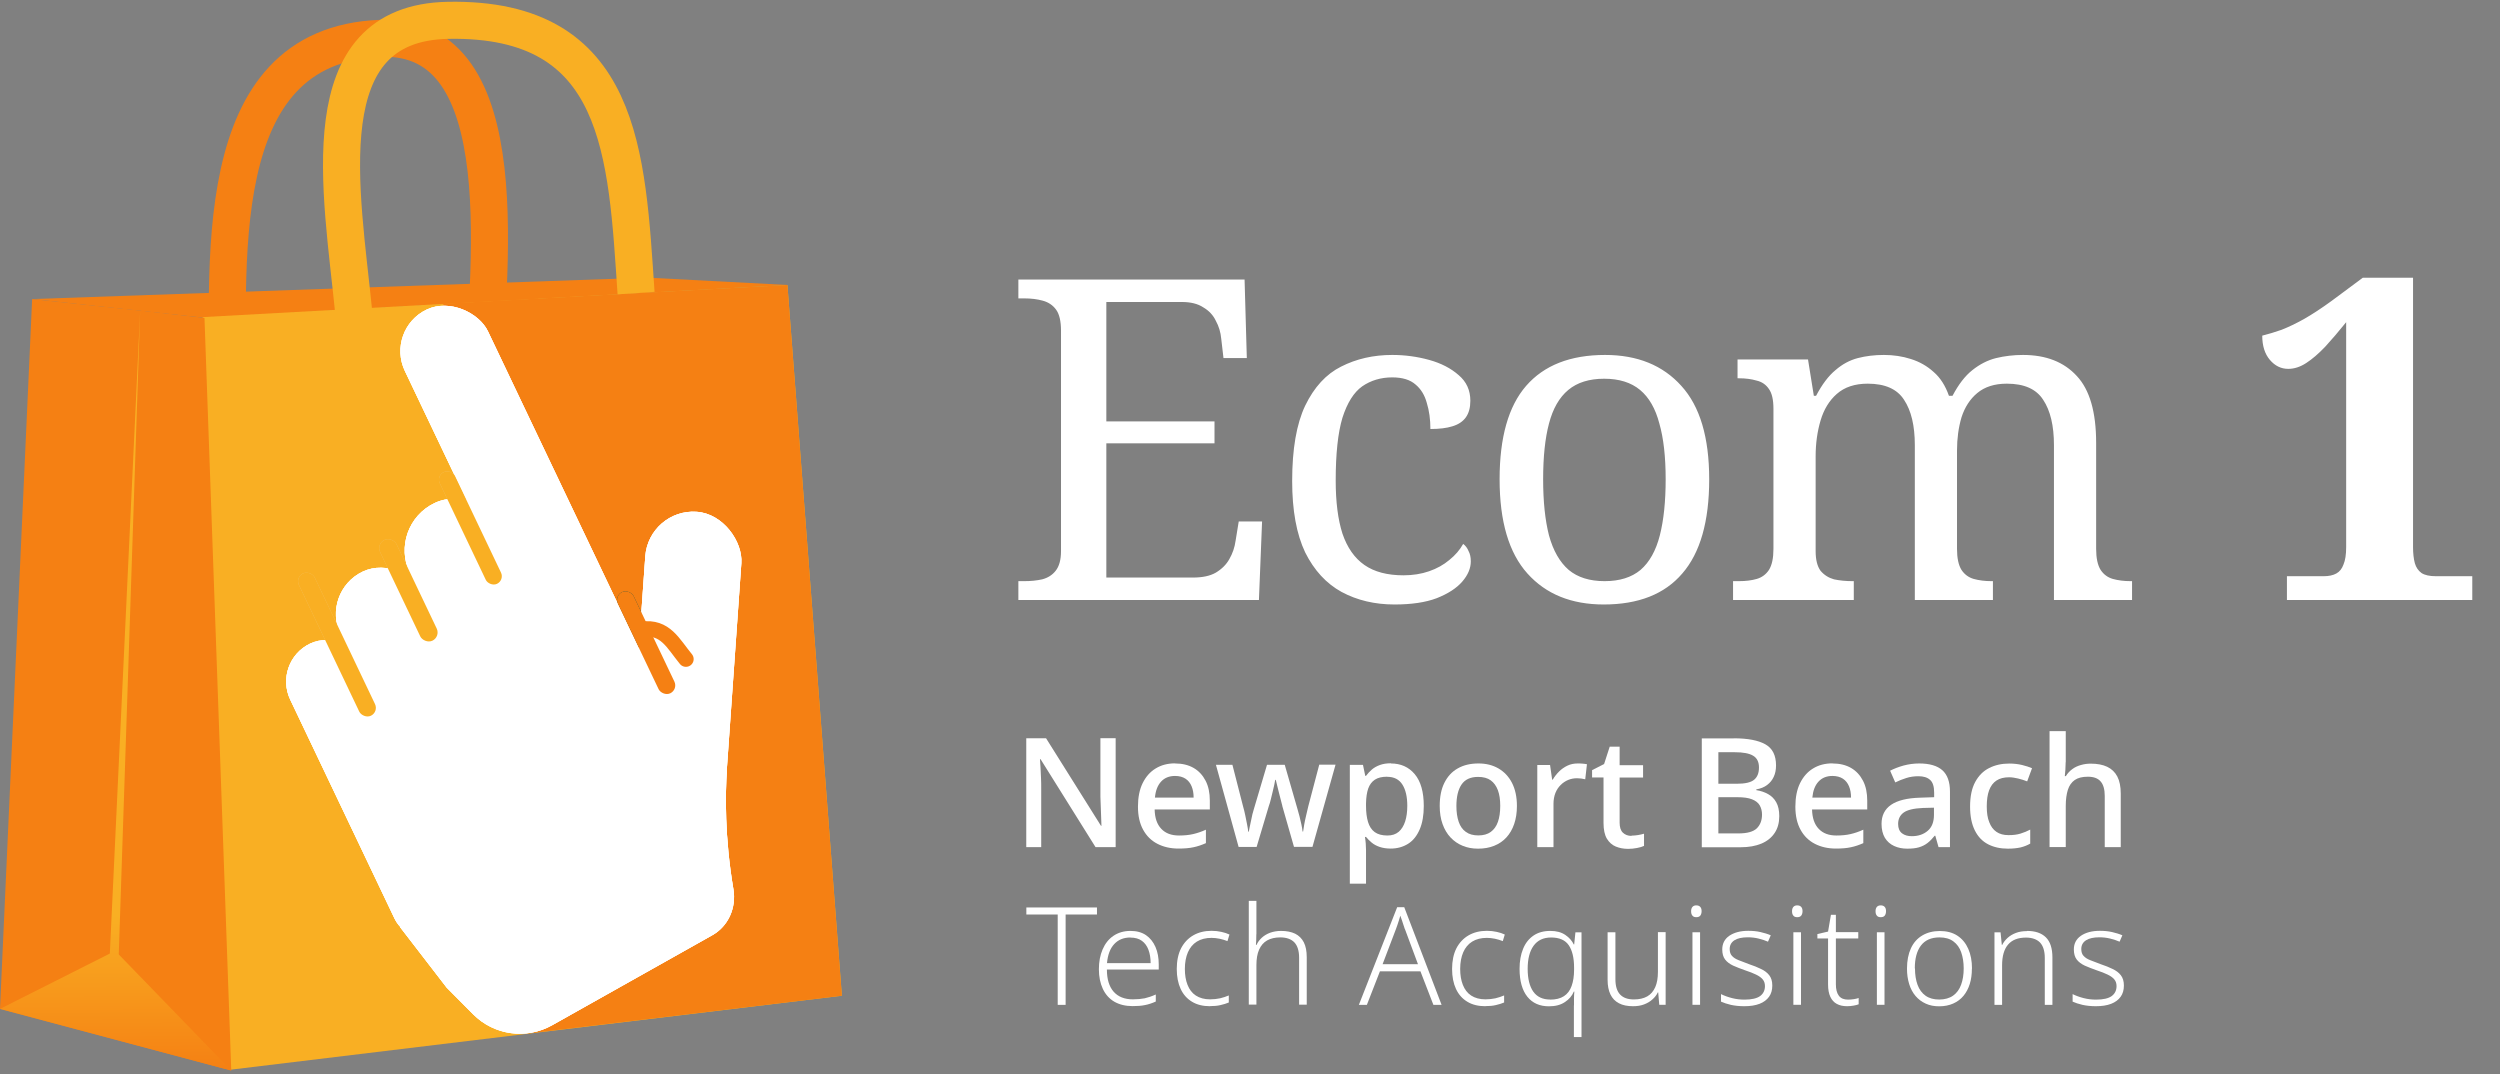 <svg width="370" height="159" viewBox="0 0 370 159" fill="none" xmlns="http://www.w3.org/2000/svg">
<rect x="0" y="0" width="370" height="159" fill="#808080" stroke="none"/>
<path d="M157.712 148.72H156.541V135.348H151.9V134.305H162.352V135.348H157.712V148.72Z" fill="white"/>
<path d="M167.304 137.775C168.235 137.775 168.997 137.987 169.617 138.41C170.224 138.833 170.689 139.412 171.014 140.159C171.338 140.907 171.493 141.753 171.493 142.726V143.488H163.82C163.82 144.927 164.159 146.027 164.821 146.775C165.484 147.522 166.429 147.903 167.657 147.903C168.334 147.903 168.912 147.847 169.42 147.748C169.913 147.635 170.464 147.452 171.056 147.184V148.228C170.52 148.467 169.984 148.651 169.462 148.749C168.94 148.862 168.32 148.905 167.628 148.905C166.571 148.905 165.654 148.679 164.906 148.242C164.159 147.804 163.594 147.156 163.213 146.337C162.833 145.519 162.635 144.546 162.635 143.446C162.635 142.346 162.819 141.372 163.185 140.512C163.552 139.666 164.074 138.989 164.779 138.509C165.484 138.029 166.331 137.775 167.318 137.775H167.304ZM167.304 138.749C166.303 138.749 165.513 139.073 164.906 139.722C164.3 140.371 163.947 141.316 163.834 142.543H170.294C170.294 141.795 170.181 141.133 169.97 140.568C169.758 140.004 169.434 139.553 168.997 139.242C168.559 138.918 167.995 138.763 167.304 138.763V138.749Z" fill="white"/>
<path d="M179.098 148.919C178.054 148.919 177.151 148.707 176.417 148.256C175.684 147.818 175.12 147.184 174.739 146.366C174.358 145.548 174.161 144.56 174.161 143.403C174.161 142.247 174.372 141.175 174.809 140.329C175.247 139.496 175.853 138.862 176.615 138.424C177.377 137.987 178.279 137.761 179.323 137.761C179.831 137.761 180.311 137.818 180.762 137.917C181.213 138.015 181.608 138.142 181.961 138.311L181.665 139.285C181.298 139.144 180.917 139.017 180.494 138.932C180.071 138.847 179.676 138.805 179.309 138.805C178.449 138.805 177.729 138.989 177.137 139.355C176.544 139.722 176.107 140.258 175.811 140.935C175.515 141.626 175.36 142.444 175.36 143.403C175.36 144.292 175.487 145.082 175.755 145.759C176.023 146.436 176.418 146.972 176.982 147.339C177.546 147.706 178.237 147.903 179.098 147.903C179.619 147.903 180.113 147.847 180.579 147.748C181.044 147.635 181.467 147.494 181.862 147.325V148.369C181.51 148.51 181.115 148.651 180.649 148.749C180.198 148.862 179.676 148.905 179.098 148.905V148.919Z" fill="white"/>
<path d="M185.936 138.297C185.936 138.565 185.936 138.833 185.922 139.087C185.922 139.341 185.893 139.595 185.879 139.848H185.964C186.147 139.439 186.415 139.087 186.754 138.776C187.092 138.466 187.501 138.226 187.981 138.043C188.461 137.874 188.997 137.775 189.603 137.775C190.421 137.775 191.112 137.916 191.677 138.184C192.241 138.466 192.664 138.889 192.96 139.454C193.256 140.032 193.397 140.765 193.397 141.682V148.693H192.269V141.753C192.269 140.723 192.029 139.961 191.564 139.468C191.098 138.988 190.393 138.734 189.49 138.734C188.714 138.734 188.052 138.889 187.53 139.186C187.008 139.482 186.613 139.947 186.345 140.554C186.077 141.16 185.95 141.922 185.95 142.825V148.678H184.821V133.332H185.95V138.255L185.936 138.297Z" fill="white"/>
<path d="M212.143 148.72L210.224 143.755H204.23L202.297 148.72H201.112L206.783 134.262H207.827L213.356 148.72H212.143ZM207.911 137.493C207.869 137.351 207.812 137.182 207.728 136.942C207.643 136.717 207.573 136.477 207.488 136.209C207.403 135.941 207.333 135.729 207.248 135.518C207.178 135.743 207.107 135.983 207.037 136.223C206.966 136.463 206.896 136.689 206.811 136.914C206.74 137.126 206.67 137.323 206.599 137.507L204.625 142.697H209.858L207.925 137.493H207.911Z" fill="white"/>
<path d="M219.845 148.919C218.801 148.919 217.899 148.707 217.165 148.256C216.432 147.818 215.867 147.184 215.487 146.366C215.106 145.548 214.908 144.56 214.908 143.403C214.908 142.247 215.12 141.175 215.557 140.329C215.994 139.496 216.601 138.862 217.363 138.424C218.124 137.987 219.027 137.761 220.071 137.761C220.579 137.761 221.058 137.818 221.51 137.917C221.961 138.015 222.356 138.142 222.709 138.311L222.412 139.285C222.046 139.144 221.665 139.017 221.242 138.932C220.818 138.847 220.424 138.805 220.057 138.805C219.196 138.805 218.477 138.989 217.885 139.355C217.292 139.722 216.855 140.258 216.559 140.935C216.262 141.626 216.107 142.444 216.107 143.403C216.107 144.292 216.234 145.082 216.502 145.759C216.77 146.436 217.165 146.972 217.729 147.339C218.294 147.706 218.985 147.903 219.845 147.903C220.367 147.903 220.861 147.847 221.326 147.748C221.792 147.635 222.215 147.494 222.61 147.325V148.369C222.257 148.51 221.862 148.651 221.397 148.749C220.945 148.862 220.424 148.905 219.845 148.905V148.919Z" fill="white"/>
<path d="M232.95 148.792C232.95 148.51 232.95 148.171 232.95 147.776C232.95 147.381 232.978 147.043 233.007 146.761H232.922C232.668 147.381 232.231 147.903 231.596 148.312C230.975 148.735 230.186 148.933 229.24 148.933C227.886 148.933 226.814 148.467 226.053 147.522C225.291 146.577 224.896 145.195 224.896 143.389C224.896 142.261 225.065 141.274 225.418 140.427C225.756 139.581 226.278 138.932 226.955 138.467C227.632 138.001 228.465 137.775 229.452 137.775C230.355 137.775 231.088 137.973 231.667 138.368C232.245 138.763 232.654 139.228 232.922 139.778H232.978L233.162 137.987H234.064V153.489H232.936V148.806L232.95 148.792ZM229.424 147.945C230.256 147.945 230.933 147.776 231.455 147.438C231.977 147.099 232.358 146.605 232.598 145.928C232.837 145.265 232.964 144.461 232.964 143.516V143.234C232.964 141.767 232.696 140.653 232.174 139.891C231.652 139.13 230.778 138.749 229.565 138.749C228.422 138.749 227.562 139.158 226.969 139.976C226.377 140.794 226.095 141.937 226.095 143.389C226.095 144.842 226.377 145.985 226.927 146.761C227.477 147.536 228.309 147.931 229.424 147.931V147.945Z" fill="white"/>
<path d="M246.515 137.973V148.707H245.57L245.415 146.874H245.358C245.175 147.269 244.907 147.607 244.554 147.917C244.216 148.228 243.807 148.467 243.327 148.651C242.847 148.834 242.311 148.919 241.691 148.919C240.859 148.919 240.153 148.778 239.603 148.482C239.039 148.185 238.63 147.762 238.348 147.184C238.066 146.606 237.925 145.886 237.925 145.026V137.973H239.081V144.913C239.081 145.943 239.307 146.69 239.772 147.184C240.238 147.678 240.915 147.917 241.818 147.917C242.608 147.917 243.271 147.762 243.792 147.466C244.314 147.17 244.709 146.704 244.977 146.098C245.245 145.491 245.372 144.744 245.372 143.841V137.959H246.529L246.515 137.973Z" fill="white"/>
<path d="M251.047 133.995C251.301 133.995 251.498 134.065 251.639 134.221C251.78 134.376 251.837 134.587 251.837 134.855C251.837 135.123 251.766 135.363 251.639 135.518C251.512 135.673 251.315 135.744 251.047 135.744C250.779 135.744 250.61 135.673 250.483 135.518C250.342 135.363 250.285 135.137 250.285 134.855C250.285 134.573 250.356 134.376 250.483 134.221C250.624 134.065 250.807 133.995 251.047 133.995ZM251.611 137.973V148.707H250.483V137.973H251.611Z" fill="white"/>
<path d="M262.299 145.872C262.299 146.521 262.144 147.071 261.819 147.522C261.495 147.974 261.029 148.326 260.409 148.566C259.788 148.806 259.04 148.919 258.152 148.919C257.418 148.919 256.755 148.848 256.177 148.721C255.599 148.58 255.105 148.425 254.71 148.242V147.127C255.19 147.367 255.74 147.565 256.346 147.72C256.953 147.875 257.559 147.945 258.18 147.945C259.252 147.945 260.028 147.762 260.507 147.409C260.973 147.057 261.213 146.563 261.213 145.942C261.213 145.533 261.1 145.209 260.874 144.941C260.648 144.673 260.324 144.447 259.887 144.236C259.45 144.024 258.914 143.813 258.265 143.601C257.602 143.375 257.023 143.135 256.502 142.91C255.994 142.67 255.599 142.374 255.317 142.007C255.035 141.64 254.894 141.147 254.894 140.512C254.894 139.651 255.246 138.974 255.937 138.495C256.643 138.015 257.574 137.761 258.744 137.761C259.393 137.761 260 137.818 260.55 137.945C261.1 138.072 261.622 138.227 262.073 138.424L261.664 139.369C261.241 139.186 260.775 139.031 260.254 138.904C259.732 138.777 259.21 138.721 258.674 138.721C257.827 138.721 257.164 138.862 256.699 139.158C256.234 139.454 255.994 139.891 255.994 140.455C255.994 140.893 256.107 141.231 256.332 141.471C256.558 141.725 256.882 141.937 257.32 142.106C257.757 142.275 258.279 142.487 258.899 142.712C259.534 142.924 260.112 143.15 260.62 143.403C261.142 143.643 261.551 143.954 261.847 144.334C262.144 144.715 262.299 145.209 262.299 145.844V145.872Z" fill="white"/>
<path d="M265.984 133.995C266.238 133.995 266.435 134.065 266.576 134.221C266.717 134.376 266.774 134.587 266.774 134.855C266.774 135.123 266.703 135.363 266.576 135.518C266.449 135.673 266.252 135.744 265.984 135.744C265.716 135.744 265.546 135.673 265.419 135.518C265.278 135.363 265.222 135.137 265.222 134.855C265.222 134.573 265.293 134.376 265.419 134.221C265.561 134.065 265.744 133.995 265.984 133.995ZM266.548 137.973V148.707H265.419V137.973H266.548Z" fill="white"/>
<path d="M273.53 147.944C273.826 147.944 274.108 147.916 274.376 147.874C274.644 147.831 274.884 147.775 275.082 147.704V148.635C274.884 148.72 274.63 148.776 274.32 148.833C274.01 148.889 273.699 148.918 273.361 148.918C272.768 148.918 272.26 148.805 271.851 148.579C271.428 148.353 271.118 148.015 270.892 147.535C270.667 147.056 270.554 146.463 270.554 145.716V138.889H268.974V138.24L270.554 137.873L270.977 135.391H271.71V137.958H275.025V138.889H271.71V145.673C271.71 146.407 271.851 146.971 272.148 147.366C272.444 147.761 272.895 147.944 273.516 147.944H273.53Z" fill="white"/>
<path d="M278.343 133.995C278.596 133.995 278.794 134.065 278.935 134.221C279.076 134.376 279.132 134.587 279.132 134.855C279.132 135.123 279.062 135.363 278.935 135.518C278.808 135.673 278.611 135.744 278.343 135.744C278.075 135.744 277.905 135.673 277.778 135.518C277.637 135.363 277.581 135.137 277.581 134.855C277.581 134.573 277.651 134.376 277.778 134.221C277.919 134.065 278.103 133.995 278.343 133.995ZM278.907 137.973V148.707H277.778V137.973H278.907Z" fill="white"/>
<path d="M291.84 143.347C291.84 144.179 291.741 144.941 291.53 145.618C291.318 146.295 291.008 146.887 290.599 147.381C290.19 147.875 289.682 148.256 289.075 148.524C288.469 148.792 287.777 148.933 287.002 148.933C286.226 148.933 285.605 148.806 285.013 148.538C284.42 148.27 283.927 147.903 283.504 147.409C283.08 146.916 282.77 146.323 282.559 145.646C282.347 144.955 282.234 144.193 282.234 143.361C282.234 142.19 282.432 141.189 282.812 140.357C283.193 139.524 283.757 138.89 284.491 138.452C285.224 138.015 286.099 137.789 287.1 137.789C288.102 137.789 288.991 138.015 289.696 138.481C290.401 138.946 290.937 139.595 291.304 140.427C291.671 141.259 291.854 142.233 291.854 143.361L291.84 143.347ZM283.419 143.347C283.419 144.264 283.546 145.068 283.8 145.759C284.054 146.45 284.449 146.986 284.985 147.367C285.521 147.748 286.198 147.931 287.002 147.931C287.806 147.931 288.525 147.734 289.061 147.353C289.597 146.972 289.992 146.436 290.246 145.731C290.5 145.04 290.627 144.236 290.627 143.333C290.627 142.43 290.5 141.64 290.26 140.949C290.02 140.258 289.639 139.722 289.103 139.327C288.581 138.932 287.89 138.735 287.044 138.735C285.817 138.735 284.9 139.144 284.293 139.948C283.687 140.752 283.391 141.88 283.391 143.319L283.419 143.347Z" fill="white"/>
<path d="M299.977 137.775C301.205 137.775 302.136 138.086 302.784 138.721C303.433 139.355 303.758 140.343 303.758 141.711V148.721H302.629V141.781C302.629 140.752 302.389 139.99 301.924 139.496C301.459 139.017 300.753 138.763 299.851 138.763C298.68 138.763 297.791 139.101 297.199 139.793C296.606 140.484 296.31 141.499 296.31 142.867V148.721H295.182V137.987H296.084L296.268 139.849H296.324C296.522 139.454 296.79 139.115 297.128 138.805C297.467 138.495 297.876 138.255 298.355 138.072C298.835 137.888 299.371 137.804 299.977 137.804V137.775Z" fill="white"/>
<path d="M314.335 145.872C314.335 146.521 314.18 147.071 313.856 147.522C313.531 147.974 313.066 148.326 312.445 148.566C311.825 148.806 311.077 148.919 310.188 148.919C309.455 148.919 308.792 148.848 308.214 148.721C307.635 148.58 307.142 148.425 306.747 148.242V147.127C307.226 147.367 307.776 147.565 308.383 147.72C308.99 147.875 309.596 147.945 310.217 147.945C311.289 147.945 312.064 147.762 312.544 147.409C313.01 147.057 313.249 146.563 313.249 145.942C313.249 145.533 313.136 145.209 312.911 144.941C312.685 144.673 312.361 144.447 311.923 144.236C311.486 144.024 310.95 143.813 310.301 143.601C309.638 143.375 309.06 143.135 308.538 142.91C308.03 142.67 307.635 142.374 307.353 142.007C307.071 141.64 306.93 141.147 306.93 140.512C306.93 139.651 307.283 138.974 307.974 138.495C308.679 138.015 309.61 137.761 310.781 137.761C311.43 137.761 312.036 137.818 312.586 137.945C313.136 138.072 313.658 138.227 314.11 138.424L313.701 139.369C313.278 139.186 312.812 139.031 312.29 138.904C311.768 138.777 311.246 138.721 310.71 138.721C309.864 138.721 309.201 138.862 308.736 139.158C308.27 139.454 308.03 139.891 308.03 140.455C308.03 140.893 308.143 141.231 308.369 141.471C308.595 141.725 308.919 141.937 309.356 142.106C309.794 142.275 310.315 142.487 310.936 142.712C311.571 142.924 312.149 143.15 312.657 143.403C313.179 143.643 313.588 143.954 313.884 144.334C314.18 144.715 314.335 145.209 314.335 145.844V145.872Z" fill="white"/>
<path d="M150.719 88.8V86.01H151.582C152.556 86.01 153.442 85.921 154.239 85.744C155.081 85.523 155.745 85.102 156.232 84.482C156.763 83.818 157.029 82.844 157.029 81.559V48.945C157.029 47.528 156.785 46.487 156.298 45.823C155.811 45.159 155.147 44.716 154.306 44.494C153.509 44.273 152.601 44.162 151.582 44.162H150.719V41.373H184.197L184.529 52.997H181.075L180.743 50.141C180.654 49.166 180.388 48.281 179.945 47.483C179.547 46.642 178.927 45.978 178.086 45.491C177.289 44.959 176.226 44.694 174.897 44.694H163.738V62.363H179.746V65.617H163.738V85.478H176.558C177.975 85.478 179.104 85.235 179.945 84.748C180.831 84.216 181.495 83.552 181.938 82.755C182.425 81.914 182.735 81.006 182.868 80.031L183.333 77.175H186.787L186.322 88.8H150.719ZM206.386 89.464C203.463 89.464 200.85 88.844 198.547 87.604C196.289 86.364 194.496 84.415 193.167 81.759C191.883 79.057 191.241 75.537 191.241 71.197C191.241 66.459 191.883 62.739 193.167 60.038C194.496 57.292 196.267 55.366 198.481 54.259C200.739 53.108 203.264 52.532 206.053 52.532C207.913 52.532 209.729 52.775 211.5 53.262C213.272 53.75 214.733 54.502 215.884 55.521C217.036 56.495 217.611 57.757 217.611 59.307C217.611 60.326 217.39 61.145 216.947 61.765C216.504 62.385 215.84 62.828 214.954 63.093C214.113 63.359 213.028 63.492 211.7 63.492C211.7 62.075 211.522 60.791 211.168 59.639C210.858 58.488 210.305 57.58 209.508 56.916C208.71 56.207 207.559 55.853 206.053 55.853C204.371 55.853 202.887 56.296 201.603 57.181C200.363 58.067 199.389 59.617 198.68 61.831C198.016 64.045 197.684 67.145 197.684 71.131C197.684 74.275 198.016 76.887 198.68 78.969C199.389 81.05 200.474 82.6 201.935 83.618C203.396 84.637 205.323 85.146 207.714 85.146C209.087 85.146 210.349 84.947 211.5 84.548C212.652 84.15 213.648 83.596 214.489 82.888C215.375 82.179 216.061 81.382 216.549 80.496C216.903 80.762 217.168 81.117 217.346 81.559C217.567 81.958 217.678 82.467 217.678 83.087C217.678 84.106 217.257 85.102 216.416 86.076C215.574 87.05 214.312 87.87 212.629 88.534C210.991 89.154 208.91 89.464 206.386 89.464ZM237.352 89.464C232.569 89.464 228.805 87.936 226.06 84.88C223.314 81.825 221.941 77.175 221.941 70.931C221.941 64.732 223.248 60.126 225.86 57.115C228.517 54.059 232.414 52.532 237.551 52.532C242.334 52.532 246.098 54.059 248.843 57.115C251.589 60.126 252.962 64.732 252.962 70.931C252.962 77.175 251.633 81.825 248.976 84.88C246.363 87.936 242.489 89.464 237.352 89.464ZM237.485 86.01C239.699 86.01 241.47 85.456 242.799 84.349C244.127 83.198 245.079 81.493 245.655 79.234C246.231 76.976 246.518 74.208 246.518 70.931C246.518 67.61 246.208 64.865 245.588 62.695C245.013 60.481 244.061 58.82 242.732 57.713C241.404 56.606 239.632 56.052 237.418 56.052C235.204 56.052 233.433 56.606 232.104 57.713C230.776 58.82 229.824 60.481 229.248 62.695C228.672 64.865 228.385 67.61 228.385 70.931C228.385 74.208 228.672 76.976 229.248 79.234C229.868 81.493 230.842 83.198 232.171 84.349C233.499 85.456 235.271 86.01 237.485 86.01ZM256.492 88.8V86.01H257.355C258.374 86.01 259.26 85.899 260.012 85.678C260.765 85.456 261.363 85.013 261.806 84.349C262.249 83.641 262.47 82.6 262.47 81.227V60.503C262.47 59.174 262.249 58.2 261.806 57.58C261.363 56.916 260.743 56.495 259.946 56.318C259.193 56.097 258.33 55.986 257.355 55.986H257.156V53.196H267.585L268.448 58.576H268.781C269.666 56.894 270.618 55.632 271.637 54.79C272.655 53.904 273.762 53.307 274.958 52.997C276.154 52.687 277.438 52.532 278.811 52.532C280.228 52.532 281.556 52.731 282.796 53.13C284.08 53.528 285.209 54.17 286.184 55.056C287.158 55.897 287.911 57.071 288.442 58.576H288.974C289.859 56.894 290.833 55.632 291.896 54.79C293.003 53.904 294.177 53.307 295.417 52.997C296.701 52.687 298.029 52.532 299.402 52.532C302.812 52.532 305.469 53.572 307.373 55.654C309.277 57.691 310.229 60.99 310.229 65.551V81.227C310.229 82.6 310.451 83.641 310.894 84.349C311.336 85.013 311.934 85.456 312.687 85.678C313.484 85.899 314.37 86.01 315.344 86.01H315.543V88.8H303.985V65.883C303.985 63.005 303.454 60.768 302.391 59.174C301.373 57.58 299.579 56.783 297.011 56.783C295.195 56.783 293.734 57.248 292.627 58.178C291.564 59.063 290.789 60.259 290.302 61.765C289.859 63.27 289.638 64.909 289.638 66.68V81.227C289.638 82.6 289.859 83.641 290.302 84.349C290.745 85.013 291.343 85.456 292.096 85.678C292.893 85.899 293.778 86.01 294.752 86.01H294.952V88.8H283.394V65.883C283.394 63.005 282.863 60.768 281.8 59.174C280.781 57.58 278.988 56.783 276.419 56.783C274.515 56.783 272.987 57.292 271.836 58.311C270.729 59.285 269.932 60.591 269.445 62.23C268.958 63.868 268.714 65.639 268.714 67.544V81.559C268.714 82.844 268.958 83.818 269.445 84.482C269.976 85.102 270.64 85.523 271.437 85.744C272.279 85.921 273.187 86.01 274.161 86.01H274.36V88.8H256.492ZM338.465 88.8V85.279H343.912C344.665 85.279 345.285 85.146 345.772 84.88C346.259 84.615 346.613 84.172 346.835 83.552C347.1 82.932 347.233 82.069 347.233 80.962V47.683C346.126 49.056 345.085 50.273 344.111 51.336C343.137 52.355 342.207 53.152 341.321 53.727C340.436 54.303 339.55 54.591 338.664 54.591C337.601 54.591 336.694 54.148 335.941 53.262C335.188 52.377 334.812 51.181 334.812 49.675C335.697 49.454 336.649 49.166 337.668 48.812C338.686 48.413 339.794 47.882 340.989 47.218C342.229 46.509 343.58 45.624 345.041 44.561L349.691 41.107H357.13V80.962C357.13 81.891 357.219 82.689 357.396 83.353C357.573 83.973 357.905 84.46 358.392 84.814C358.879 85.124 359.588 85.279 360.518 85.279H365.898V88.8H338.465Z" fill="white"/>
<path d="M165.102 125.377H162.14L154.002 112.357H153.917C153.945 112.752 153.973 113.19 154.002 113.669C154.03 114.149 154.044 114.657 154.072 115.179C154.1 115.7 154.1 116.251 154.1 116.801V125.377H151.886V109.268H154.82L162.944 122.217H163.015C163.001 121.907 162.987 121.498 162.973 121.018C162.958 120.539 162.944 120.017 162.916 119.467C162.888 118.916 162.874 118.409 162.86 117.915V109.254H165.117V125.363L165.102 125.377Z" fill="white"/>
<path d="M173.905 112.992C174.977 112.992 175.894 113.218 176.656 113.655C177.418 114.092 178.01 114.741 178.433 115.559C178.856 116.378 179.054 117.365 179.054 118.493V119.805H170.887C170.915 121.061 171.239 122.006 171.874 122.669C172.495 123.331 173.369 123.656 174.498 123.656C175.274 123.656 175.979 123.585 176.585 123.444C177.192 123.303 177.827 123.092 178.475 122.795V124.784C177.869 125.052 177.262 125.264 176.642 125.391C176.021 125.532 175.274 125.588 174.413 125.588C173.242 125.588 172.199 125.349 171.296 124.883C170.393 124.418 169.688 123.726 169.18 122.795C168.672 121.865 168.418 120.736 168.418 119.382C168.418 118.028 168.644 116.857 169.109 115.912C169.575 114.967 170.21 114.234 171.028 113.74C171.846 113.232 172.805 112.978 173.905 112.978V112.992ZM173.905 114.84C173.045 114.84 172.354 115.122 171.846 115.672C171.324 116.236 171.028 117.012 170.929 118.042H176.656C176.656 117.407 176.557 116.857 176.36 116.378C176.162 115.898 175.866 115.517 175.457 115.249C175.048 114.981 174.526 114.84 173.905 114.84Z" fill="white"/>
<path d="M189.788 119.283C189.718 118.987 189.633 118.648 189.535 118.296C189.436 117.929 189.337 117.576 189.252 117.195C189.168 116.815 189.083 116.49 188.999 116.166C188.928 115.855 188.858 115.601 188.815 115.418H188.731C188.702 115.601 188.646 115.841 188.59 116.166C188.519 116.476 188.448 116.829 188.35 117.195L188.082 118.296C187.997 118.662 187.898 119.001 187.786 119.297L185.98 125.348H183.314L179.957 113.189H182.397L183.977 119.354C184.104 119.777 184.203 120.214 184.301 120.679C184.4 121.145 184.485 121.596 184.569 122.019C184.654 122.443 184.711 122.809 184.739 123.091H184.823C184.852 122.894 184.894 122.654 184.964 122.358C185.021 122.062 185.091 121.751 185.162 121.427C185.232 121.103 185.303 120.792 185.359 120.496C185.43 120.2 185.5 119.946 185.571 119.748L187.518 113.189H190.141L192.031 119.748C192.116 120.045 192.215 120.411 192.327 120.82C192.426 121.23 192.525 121.639 192.61 122.034C192.694 122.428 192.751 122.781 192.779 123.063H192.863C192.892 122.809 192.948 122.471 193.019 122.062C193.089 121.653 193.188 121.201 193.301 120.722C193.414 120.242 193.526 119.777 193.625 119.339L195.247 113.175H197.659L194.246 125.334H191.509L189.774 119.269L189.788 119.283Z" fill="white"/>
<path d="M205.853 112.993C207.306 112.993 208.491 113.515 209.379 114.573C210.268 115.63 210.719 117.196 210.719 119.284C210.719 120.652 210.522 121.809 210.113 122.754C209.704 123.699 209.14 124.418 208.392 124.884C207.644 125.349 206.798 125.589 205.825 125.589C205.204 125.589 204.668 125.504 204.203 125.349C203.737 125.194 203.342 124.982 203.018 124.714C202.693 124.446 202.411 124.164 202.171 123.868H202.016C202.059 124.136 202.101 124.46 202.129 124.827C202.157 125.194 202.171 125.518 202.171 125.815V130.78H199.774V113.204H201.72L202.059 114.826H202.171C202.411 114.502 202.693 114.192 203.032 113.895C203.356 113.613 203.765 113.388 204.231 113.218C204.696 113.049 205.232 112.965 205.853 112.965V112.993ZM205.289 114.953C204.541 114.953 203.935 115.094 203.483 115.391C203.032 115.687 202.707 116.124 202.496 116.702C202.298 117.281 202.186 118.014 202.171 118.903V119.27C202.171 120.201 202.27 120.99 202.468 121.653C202.665 122.302 202.99 122.81 203.455 123.149C203.921 123.487 204.541 123.656 205.345 123.656C206.022 123.656 206.572 123.473 207.01 123.106C207.433 122.74 207.757 122.218 207.969 121.555C208.18 120.892 208.279 120.13 208.279 119.256C208.279 117.93 208.039 116.886 207.56 116.124C207.08 115.362 206.333 114.967 205.303 114.967L205.289 114.953Z" fill="white"/>
<path d="M224.504 119.283C224.504 120.285 224.363 121.187 224.095 121.963C223.827 122.739 223.446 123.402 222.938 123.952C222.444 124.488 221.838 124.897 221.132 125.179C220.427 125.461 219.637 125.602 218.763 125.602C217.888 125.602 217.169 125.461 216.478 125.179C215.786 124.897 215.194 124.488 214.686 123.952C214.178 123.416 213.784 122.753 213.501 121.963C213.219 121.187 213.078 120.285 213.078 119.283C213.078 117.929 213.304 116.787 213.769 115.856C214.235 114.925 214.884 114.205 215.744 113.726C216.605 113.232 217.62 112.992 218.819 112.992C219.933 112.992 220.907 113.232 221.767 113.726C222.613 114.219 223.291 114.925 223.77 115.856C224.25 116.787 224.504 117.929 224.504 119.283ZM215.547 119.283C215.547 120.186 215.66 120.962 215.885 121.625C216.111 122.288 216.464 122.781 216.943 123.12C217.423 123.473 218.043 123.642 218.791 123.642C219.538 123.642 220.159 123.473 220.639 123.12C221.118 122.767 221.471 122.274 221.697 121.625C221.922 120.976 222.035 120.186 222.035 119.269C222.035 118.352 221.922 117.576 221.683 116.942C221.443 116.307 221.09 115.827 220.625 115.489C220.159 115.15 219.524 114.981 218.763 114.981C217.634 114.981 216.816 115.362 216.308 116.11C215.801 116.857 215.547 117.929 215.547 119.297V119.283Z" fill="white"/>
<path d="M233.528 112.992C233.74 112.992 233.965 112.992 234.233 113.02C234.487 113.049 234.699 113.063 234.868 113.105L234.614 115.334C234.445 115.291 234.247 115.249 234.022 115.221C233.796 115.193 233.584 115.179 233.387 115.179C232.936 115.179 232.498 115.263 232.089 115.432C231.68 115.602 231.299 115.856 230.975 116.18C230.65 116.504 230.382 116.899 230.199 117.365C230.016 117.83 229.917 118.366 229.917 118.973V125.377H227.519V113.218H229.409L229.719 115.39H229.804C230.058 114.953 230.368 114.558 230.735 114.191C231.102 113.824 231.511 113.542 231.976 113.317C232.442 113.091 232.95 112.992 233.514 112.992H233.528Z" fill="white"/>
<path d="M241.482 123.67C241.792 123.67 242.117 123.642 242.455 123.585C242.78 123.529 243.076 123.458 243.316 123.388V125.193C243.062 125.32 242.709 125.419 242.272 125.504C241.835 125.588 241.397 125.631 240.96 125.631C240.297 125.631 239.691 125.518 239.141 125.292C238.59 125.066 238.153 124.672 237.815 124.121C237.49 123.571 237.321 122.796 237.321 121.794V115.066H235.628V113.98L237.406 113.077L238.238 110.51H239.705V113.246H243.175V115.08H239.705V121.766C239.705 122.429 239.86 122.922 240.184 123.233C240.509 123.543 240.932 123.712 241.454 123.712L241.482 123.67Z" fill="white"/>
<path d="M256.604 109.269C258.664 109.269 260.215 109.565 261.273 110.158C262.331 110.75 262.853 111.794 262.853 113.289C262.853 113.924 262.74 114.488 262.514 114.968C262.289 115.461 261.964 115.856 261.527 116.181C261.104 116.505 260.568 116.717 259.933 116.83V116.942C260.582 117.041 261.16 117.239 261.668 117.521C262.176 117.803 262.585 118.198 262.881 118.734C263.177 119.256 263.332 119.947 263.332 120.793C263.332 121.767 263.107 122.599 262.641 123.29C262.176 123.981 261.527 124.503 260.681 124.856C259.834 125.208 258.819 125.392 257.648 125.392H251.865V109.283H256.576L256.604 109.269ZM257.013 115.997C258.283 115.997 259.143 115.8 259.623 115.391C260.102 114.982 260.328 114.389 260.328 113.585C260.328 112.781 260.046 112.189 259.468 111.85C258.889 111.498 257.986 111.329 256.731 111.329H254.319V115.997H256.999H257.013ZM254.319 117.972V123.346H257.281C258.593 123.346 259.496 123.092 260.018 122.585C260.525 122.077 260.779 121.4 260.779 120.553C260.779 120.046 260.666 119.594 260.441 119.199C260.215 118.804 259.834 118.508 259.298 118.297C258.762 118.085 258.043 117.986 257.126 117.986H254.333L254.319 117.972Z" fill="white"/>
<path d="M271.202 112.992C272.274 112.992 273.191 113.218 273.953 113.655C274.714 114.092 275.307 114.741 275.73 115.559C276.153 116.378 276.351 117.365 276.351 118.493V119.805H268.184C268.212 121.061 268.536 122.006 269.171 122.669C269.792 123.331 270.666 123.656 271.795 123.656C272.57 123.656 273.276 123.585 273.882 123.444C274.489 123.303 275.123 123.092 275.772 122.795V124.784C275.166 125.052 274.559 125.264 273.939 125.391C273.318 125.532 272.57 125.588 271.71 125.588C270.539 125.588 269.495 125.349 268.593 124.883C267.69 124.418 266.985 123.726 266.477 122.795C265.969 121.865 265.715 120.736 265.715 119.382C265.715 118.028 265.941 116.857 266.406 115.912C266.872 114.967 267.507 114.234 268.325 113.74C269.143 113.232 270.102 112.978 271.202 112.978V112.992ZM271.202 114.84C270.342 114.84 269.651 115.122 269.143 115.672C268.621 116.236 268.325 117.012 268.226 118.042H273.953C273.953 117.407 273.854 116.857 273.657 116.378C273.459 115.898 273.163 115.517 272.754 115.249C272.345 114.981 271.823 114.84 271.202 114.84Z" fill="white"/>
<path d="M284.039 112.992C285.577 112.992 286.719 113.331 287.467 113.994C288.214 114.657 288.595 115.715 288.595 117.139V125.377H286.903L286.423 123.684H286.338C285.986 124.121 285.633 124.488 285.266 124.77C284.9 125.052 284.477 125.264 283.997 125.405C283.517 125.546 282.953 125.602 282.276 125.602C281.557 125.602 280.908 125.475 280.33 125.207C279.751 124.939 279.3 124.545 278.961 123.994C278.637 123.444 278.468 122.753 278.468 121.935C278.468 120.708 278.933 119.763 279.878 119.114C280.823 118.465 282.248 118.112 284.18 118.056L286.254 117.986V117.308C286.254 116.406 286.056 115.771 285.647 115.418C285.238 115.052 284.674 114.882 283.926 114.882C283.292 114.882 282.685 114.967 282.121 115.15C281.543 115.334 281.007 115.545 280.499 115.799L279.737 114.064C280.315 113.768 280.964 113.514 281.712 113.303C282.459 113.105 283.235 112.992 284.053 112.992H284.039ZM284.603 119.579C283.221 119.636 282.262 119.876 281.726 120.271C281.19 120.666 280.922 121.23 280.922 121.949C280.922 122.584 281.119 123.035 281.5 123.331C281.881 123.628 282.375 123.755 282.953 123.755C283.898 123.755 284.688 123.487 285.295 122.965C285.915 122.443 286.226 121.653 286.226 120.595V119.537L284.603 119.579Z" fill="white"/>
<path d="M297.172 125.602C296.058 125.602 295.085 125.39 294.238 124.953C293.392 124.516 292.743 123.839 292.278 122.908C291.812 121.977 291.572 120.806 291.572 119.381C291.572 117.872 291.826 116.659 292.334 115.728C292.842 114.797 293.519 114.106 294.393 113.669C295.254 113.232 296.241 113.006 297.356 113.006C298.033 113.006 298.667 113.076 299.26 113.217C299.852 113.358 300.346 113.528 300.741 113.697L300.021 115.644C299.598 115.474 299.147 115.333 298.681 115.22C298.202 115.108 297.765 115.037 297.341 115.037C296.594 115.037 295.973 115.192 295.48 115.517C294.986 115.841 294.633 116.321 294.393 116.955C294.154 117.59 294.041 118.394 294.041 119.353C294.041 120.312 294.154 121.046 294.408 121.681C294.647 122.315 295 122.795 295.48 123.119C295.959 123.444 296.537 123.599 297.257 123.599C297.976 123.599 298.526 123.528 299.034 123.373C299.542 123.218 300.021 123.021 300.473 122.781V124.854C300.036 125.108 299.556 125.292 299.048 125.419C298.54 125.531 297.906 125.602 297.172 125.602Z" fill="white"/>
<path d="M305.718 112.809C305.718 113.19 305.704 113.556 305.676 113.937C305.648 114.318 305.619 114.628 305.591 114.868H305.746C306 114.445 306.325 114.106 306.705 113.824C307.086 113.542 307.524 113.345 307.989 113.218C308.469 113.077 308.948 113.02 309.442 113.02C310.401 113.02 311.219 113.176 311.868 113.486C312.517 113.796 313.025 114.276 313.363 114.925C313.702 115.573 313.871 116.42 313.871 117.464V125.377H311.501V117.788C311.501 116.843 311.304 116.124 310.895 115.658C310.486 115.178 309.851 114.953 309.005 114.953C308.158 114.953 307.524 115.122 307.058 115.446C306.593 115.771 306.24 116.265 306.042 116.899C305.845 117.534 305.732 118.324 305.732 119.255V125.363H303.334V108.21H305.732V112.795L305.718 112.809Z" fill="white"/>
<path d="M71.18 59.616C72.332 40.255 76.994 4.876 56.299 5.678C30.43 6.68 33.802 39.594 33.755 60.447" stroke="#F58013" stroke-width="5.484"/>
<path d="M95.808 41.09L116.524 42.177L30.262 47.036L4.757 44.261L95.808 41.09Z" fill="#F58013"/>
<path d="M124.599 147.367L33.945 158.336L29.98 46.933L116.538 42.176L124.599 147.367Z" fill="#F9AF23"/>
<path d="M124.598 147.367L77.906 152.977L65.605 44.949L116.537 42.176L124.598 147.367Z" fill="#F58013"/>
<path d="M20.88 45.979L30.262 47.037L34.227 158.439L0 149.32L4.757 44.261L20.88 45.979Z" fill="#F58013"/>
<path d="M17.576 141.259L34.227 158.439L0 149.32L16.254 141.127L20.747 45.979L17.576 141.259Z" fill="url(#paint0_linear_283_442)"/>
<path d="M52.367 46.374C50.569 28.186 45.669 3.378 66.333 3.008C92.163 2.545 92.739 22.789 94.138 43.376" stroke="#F9AF23" stroke-width="5.484"/>
<rect x="51.188" y="59.673" width="10.969" height="7.312" fill="#F9AF23"/>
<rect x="91.406" y="57.845" width="10.969" height="7.312" fill="#F58013"/>
<rect x="96.002" y="75.244" width="14.255" height="44.639" rx="7.127" transform="rotate(4.029 96.002 75.244)" fill="white"/>
<rect x="56.992" y="48.751" width="13.624" height="77.49" rx="6.812" transform="rotate(-25.479 56.992 48.751)" fill="white"/>
<rect x="57.3" y="77.799" width="15.553" height="63.365" rx="7.777" transform="rotate(-25.479 57.3 77.799)" fill="white"/>
<rect x="47.396" y="87.596" width="13.92" height="62.294" rx="6.96" transform="rotate(-25.479 47.396 87.596)" fill="white"/>
<rect x="40.277" y="97.931" width="12.464" height="48.359" rx="6.232" transform="rotate(-25.479 40.277 97.931)" fill="white"/>
<path d="M81.702 151.742L105.425 138.408C107.814 137.065 109.005 134.307 108.546 131.605C107.238 123.909 107.34 117.47 107.589 113.935L59.224 137.228L66.115 146.175L70.027 150.115C73.111 153.22 77.887 153.886 81.702 151.742Z" fill="white"/>
<rect x="83.321" y="110.392" width="20.734" height="28.071" transform="rotate(4.029 83.321 110.392)" fill="white"/>
<path d="M101.516 97.547C99.62 95.244 98.477 92.654 95.001 93.138" stroke="#074A4A" stroke-width="2.289" stroke-linecap="round"/>
<rect x="64.554" y="70.404" width="2.493" height="18.318" rx="1.247" transform="rotate(-25.479 64.554 70.404)" fill="#F2C56F"/>
<rect x="90.892" y="88.185" width="2.592" height="16.593" rx="1.296" transform="rotate(-25.479 90.892 88.185)" fill="#074A4A"/>
<rect x="55.675" y="80.492" width="2.696" height="16.516" rx="1.348" transform="rotate(-25.479 55.675 80.492)" fill="#F2C56F"/>
<rect x="43.688" y="85.421" width="2.584" height="23.333" rx="1.292" transform="rotate(-25.479 43.688 85.421)" fill="#F2C56F"/>
<rect x="96.001" y="75.245" width="14.255" height="44.639" rx="7.127" transform="rotate(4.029 96.001 75.245)" fill="white"/>
<rect x="56.99" y="48.752" width="13.624" height="77.49" rx="6.812" transform="rotate(-25.479 56.99 48.752)" fill="white"/>
<rect x="57.299" y="77.799" width="15.553" height="63.365" rx="7.777" transform="rotate(-25.479 57.299 77.799)" fill="white"/>
<rect x="47.395" y="87.596" width="13.92" height="62.294" rx="6.96" transform="rotate(-25.479 47.395 87.596)" fill="white"/>
<rect x="40.276" y="97.932" width="12.464" height="48.359" rx="6.232" transform="rotate(-25.479 40.276 97.932)" fill="white"/>
<path d="M81.7 151.742L105.423 138.408C107.813 137.065 109.003 134.308 108.544 131.605C107.236 123.909 107.338 117.47 107.587 113.935L59.222 137.228L66.113 146.175L70.026 150.115C73.109 153.22 77.886 153.886 81.7 151.742Z" fill="white"/>
<rect x="83.319" y="110.392" width="20.734" height="28.071" transform="rotate(4.029 83.319 110.392)" fill="white"/>
<rect x="96.001" y="75.245" width="14.255" height="44.639" rx="7.127" transform="rotate(4.029 96.001 75.245)" fill="white"/>
<rect x="56.99" y="48.752" width="13.624" height="77.49" rx="6.812" transform="rotate(-25.479 56.99 48.752)" fill="white"/>
<rect x="57.299" y="77.799" width="15.553" height="63.365" rx="7.777" transform="rotate(-25.479 57.299 77.799)" fill="white"/>
<rect x="47.395" y="87.596" width="13.92" height="62.294" rx="6.96" transform="rotate(-25.479 47.395 87.596)" fill="white"/>
<rect x="40.276" y="97.932" width="12.464" height="48.359" rx="6.232" transform="rotate(-25.479 40.276 97.932)" fill="white"/>
<path d="M81.7 151.742L105.423 138.408C107.813 137.065 109.003 134.308 108.544 131.605C107.236 123.909 107.338 117.47 107.587 113.935L59.222 137.228L66.113 146.175L70.026 150.115C73.109 153.22 77.886 153.886 81.7 151.742Z" fill="white"/>
<rect x="83.319" y="110.392" width="20.734" height="28.071" transform="rotate(4.029 83.319 110.392)" fill="white"/>
<path d="M101.517 97.547C99.621 95.245 98.478 92.654 95.002 93.138" stroke="#F58013" stroke-width="2.289" stroke-linecap="round"/>
<rect x="64.553" y="70.405" width="2.493" height="18.318" rx="1.247" transform="rotate(-25.479 64.553 70.405)" fill="#F9AF23"/>
<rect x="90.891" y="88.185" width="2.592" height="16.593" rx="1.296" transform="rotate(-25.479 90.891 88.185)" fill="#F58013"/>
<rect x="55.675" y="80.492" width="2.696" height="16.516" rx="1.348" transform="rotate(-25.479 55.675 80.492)" fill="#F9AF23"/>
<rect x="43.689" y="85.421" width="2.584" height="23.333" rx="1.292" transform="rotate(-25.479 43.689 85.421)" fill="#F9AF23"/>
<path d="M79.749 44.175L77.15 42.976L67.157 43.176L65.358 44.975L79.749 44.175Z" fill="#F58013"/>
<defs>
<linearGradient id="paint0_linear_283_442" x1="17" y1="135.5" x2="17.113" y2="158.439" gradientUnits="userSpaceOnUse">
<stop stop-color="#F9AF23"/>
<stop offset="1" stop-color="#F58013"/>
</linearGradient>
</defs>
</svg>
